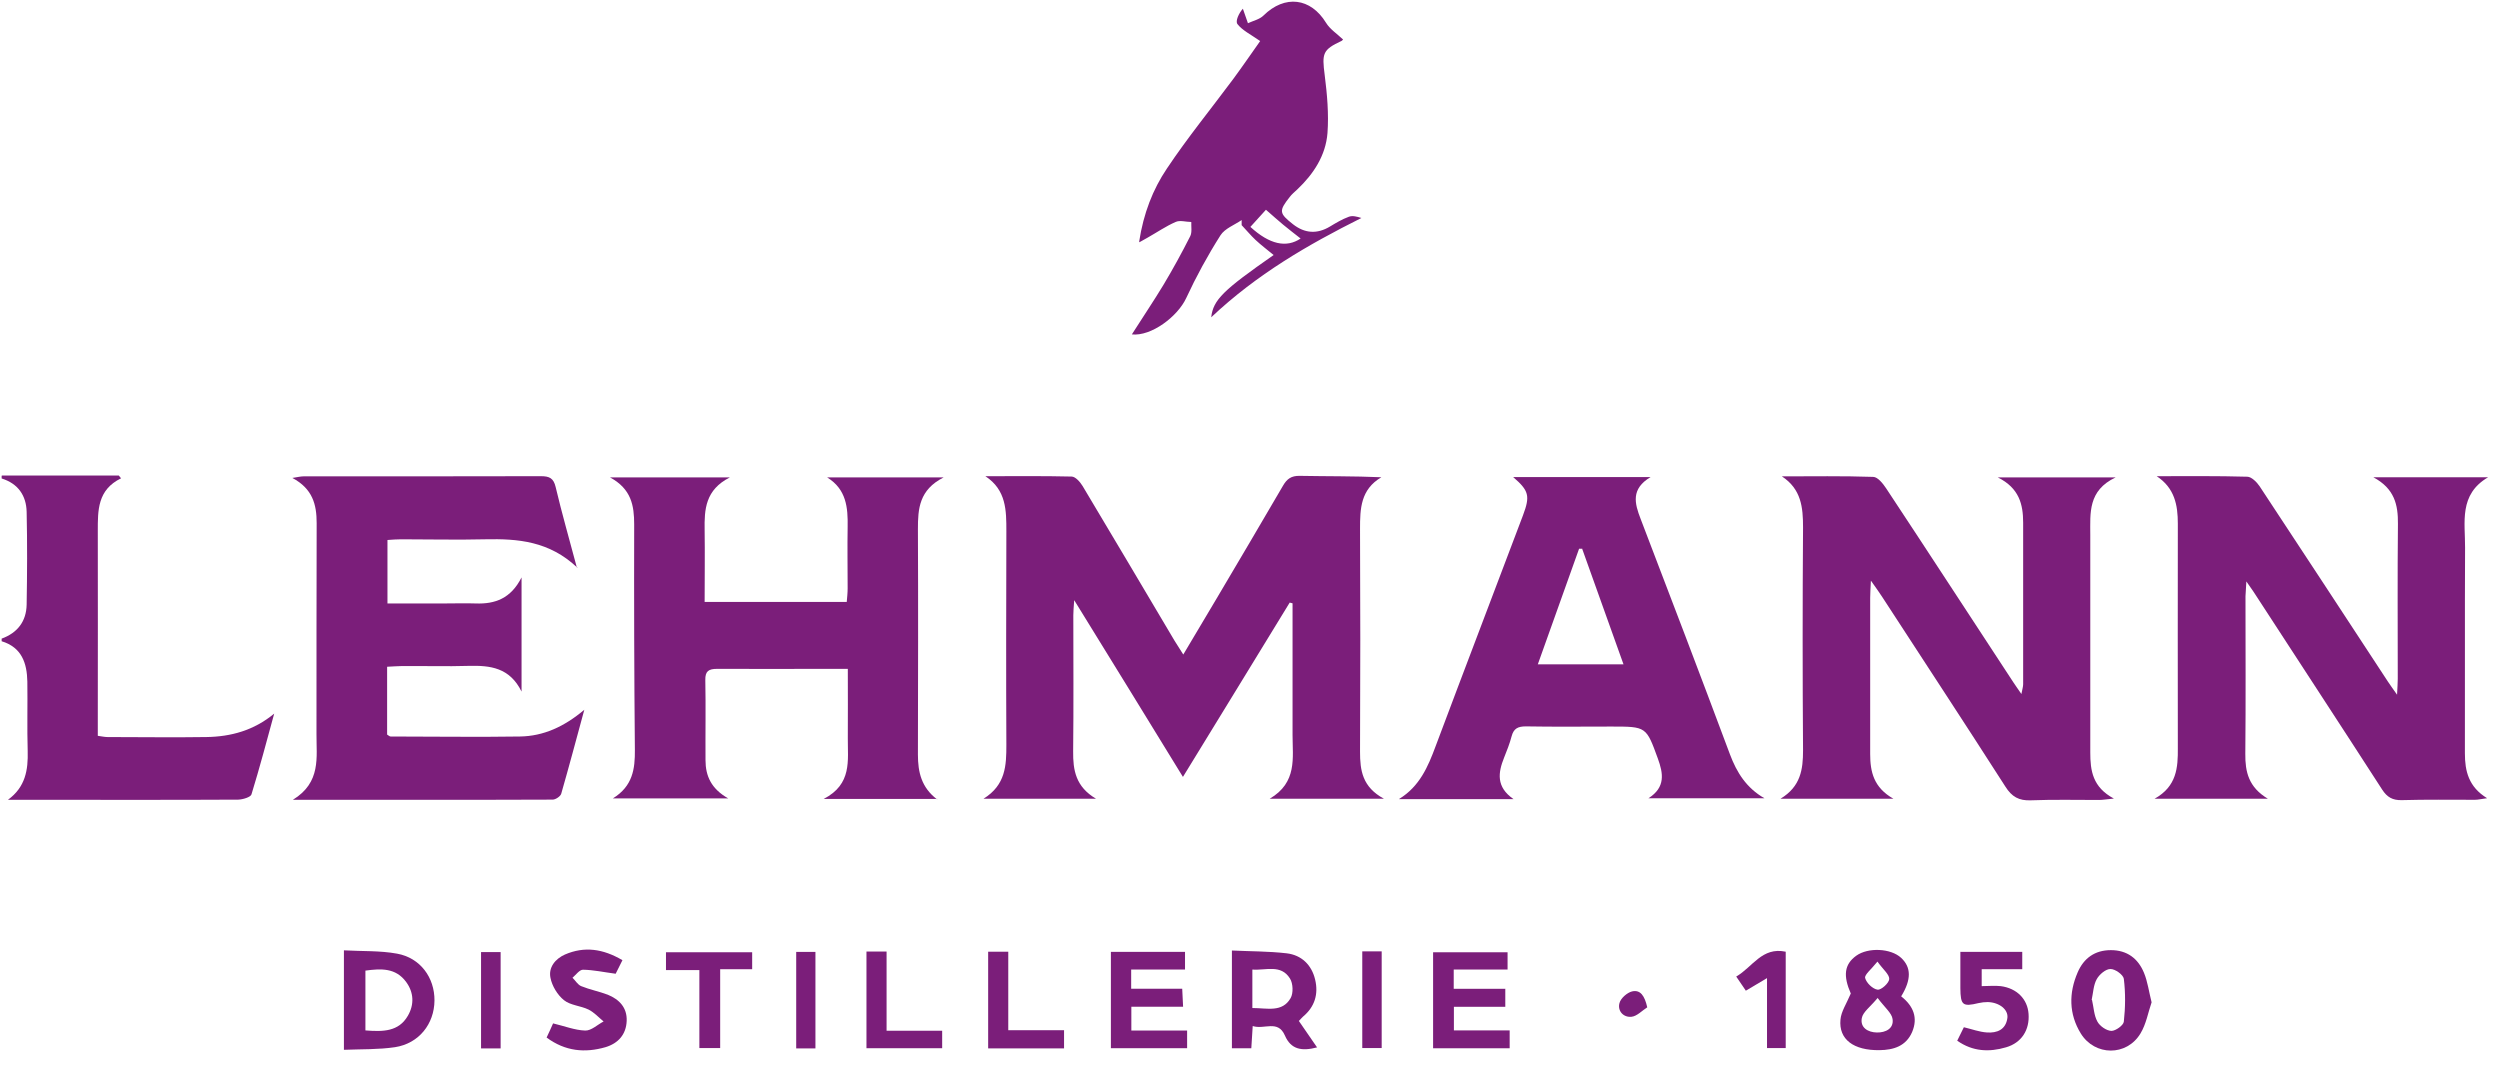 <svg width="143" height="61" viewBox="0 0 143 61" fill="none" xmlns="http://www.w3.org/2000/svg">
<path d="M0.114 27.199H6.794C6.834 27.249 6.884 27.309 6.924 27.359C5.574 28.019 5.594 29.189 5.594 30.379C5.604 33.989 5.594 37.609 5.594 41.219C5.594 41.499 5.594 41.769 5.594 42.089C5.814 42.119 5.984 42.159 6.154 42.159C8.034 42.159 9.924 42.189 11.804 42.159C13.214 42.139 14.524 41.779 15.684 40.819C15.264 42.359 14.854 43.909 14.384 45.439C14.334 45.599 13.894 45.729 13.634 45.739C9.944 45.759 6.254 45.749 2.564 45.749C1.864 45.749 1.154 45.749 0.454 45.749C1.454 45.019 1.614 44.049 1.584 42.959C1.544 41.639 1.584 40.309 1.564 38.989C1.544 37.929 1.244 37.029 0.094 36.679V36.529C1.004 36.199 1.504 35.539 1.524 34.589C1.554 32.819 1.564 31.049 1.524 29.279C1.504 28.349 1.034 27.659 0.094 27.369V27.219L0.114 27.199Z" fill="#7B1E7A"/>
<path d="M73.764 34.479C71.754 37.759 69.754 41.039 67.664 44.439C65.594 41.069 63.584 37.789 61.444 34.329C61.414 34.769 61.394 34.979 61.394 35.189C61.394 37.789 61.414 40.379 61.384 42.979C61.374 44.049 61.524 44.999 62.694 45.689H56.254C57.534 44.899 57.564 43.769 57.564 42.609C57.544 38.539 57.554 34.469 57.564 30.389C57.564 29.199 57.564 28.029 56.364 27.239C58.004 27.239 59.654 27.219 61.294 27.259C61.514 27.259 61.784 27.569 61.924 27.799C63.684 30.739 65.434 33.699 67.184 36.649C67.324 36.879 67.474 37.109 67.684 37.439C68.354 36.309 68.974 35.269 69.594 34.229C70.864 32.079 72.134 29.939 73.384 27.789C73.614 27.389 73.864 27.209 74.344 27.219C75.884 27.249 77.424 27.229 79.014 27.299C77.824 27.999 77.794 29.099 77.794 30.249C77.814 34.499 77.814 38.749 77.794 42.999C77.794 44.069 77.924 45.019 79.164 45.689H72.624C74.214 44.759 73.934 43.349 73.934 42.039C73.934 39.769 73.934 37.509 73.934 35.239V34.509C73.884 34.499 73.824 34.479 73.774 34.469L73.764 34.479Z" fill="#7B1E7A"/>
<path d="M107.014 33.218C106.994 33.698 106.974 33.948 106.974 34.198C106.974 37.178 106.974 40.158 106.974 43.128C106.974 44.148 107.174 45.048 108.304 45.688H101.844C103.004 44.988 103.134 44.008 103.134 42.918C103.104 38.668 103.104 34.418 103.134 30.168C103.134 29.018 103.034 27.978 101.924 27.248C103.664 27.248 105.404 27.218 107.144 27.278C107.404 27.278 107.704 27.658 107.884 27.928C110.324 31.618 112.734 35.328 115.164 39.028C115.284 39.218 115.424 39.398 115.624 39.698C115.674 39.428 115.724 39.278 115.724 39.138C115.724 36.058 115.724 32.978 115.724 29.898C115.724 28.858 115.504 27.918 114.274 27.308H121.014C119.424 28.058 119.564 29.348 119.564 30.588C119.564 34.738 119.564 38.888 119.564 43.038C119.564 44.078 119.694 45.028 120.914 45.678C120.484 45.718 120.274 45.758 120.064 45.758C118.764 45.758 117.464 45.728 116.174 45.778C115.484 45.808 115.074 45.578 114.704 44.988C112.384 41.368 110.024 37.778 107.684 34.178C107.524 33.928 107.344 33.678 107.034 33.238L107.014 33.218Z" fill="#7B1E7A"/>
<path d="M123.372 27.238C125.102 27.238 126.822 27.218 128.542 27.268C128.782 27.268 129.092 27.578 129.252 27.818C131.702 31.528 134.142 35.258 136.582 38.978C136.712 39.178 136.862 39.378 137.112 39.738C137.132 39.308 137.152 39.068 137.152 38.828C137.152 35.878 137.132 32.928 137.162 29.968C137.172 28.878 136.972 27.948 135.752 27.298H142.322C140.632 28.288 141.012 29.878 141.002 31.328C140.982 35.248 141.002 39.168 140.992 43.088C140.992 44.108 141.202 45.008 142.262 45.658C141.932 45.698 141.752 45.748 141.572 45.748C140.172 45.748 138.772 45.728 137.372 45.768C136.852 45.778 136.542 45.598 136.262 45.168C133.822 41.388 131.352 37.618 128.902 33.848C128.802 33.698 128.702 33.558 128.492 33.258C128.472 33.638 128.452 33.878 128.442 34.108C128.442 37.108 128.462 40.118 128.432 43.118C128.422 44.158 128.622 45.028 129.722 45.688H123.242C124.512 44.978 124.582 43.908 124.572 42.788C124.562 38.508 124.572 34.238 124.572 29.958C124.572 28.888 124.392 27.918 123.362 27.238H123.372Z" fill="#7B1E7A"/>
<path d="M53.624 45.699H47.115C48.755 44.849 48.484 43.489 48.495 42.229C48.505 40.939 48.495 39.649 48.495 38.259C48.025 38.259 47.654 38.259 47.275 38.259C45.184 38.259 43.105 38.269 41.014 38.259C40.535 38.259 40.334 38.389 40.344 38.899C40.374 40.429 40.345 41.949 40.355 43.479C40.355 44.389 40.684 45.119 41.654 45.669H35.055C36.195 44.969 36.325 43.979 36.315 42.899C36.275 38.599 36.264 34.299 36.275 29.999C36.275 28.919 36.114 27.969 34.895 27.309H41.745C40.344 28.019 40.285 29.139 40.305 30.319C40.325 31.669 40.305 33.009 40.305 34.429H48.434C48.455 34.179 48.485 33.919 48.485 33.649C48.485 32.479 48.465 31.309 48.485 30.139C48.505 29.029 48.414 27.989 47.315 27.309H53.974C52.575 28.019 52.505 29.099 52.505 30.259C52.525 34.559 52.514 38.859 52.505 43.169C52.505 44.169 52.705 45.039 53.594 45.719L53.624 45.699Z" fill="#7B1E7A"/>
<path d="M33.033 32.478C31.423 30.948 29.623 30.808 27.753 30.848C26.153 30.888 24.543 30.848 22.943 30.848C22.693 30.848 22.453 30.868 22.163 30.888V34.518C23.263 34.518 24.323 34.518 25.383 34.518C25.993 34.518 26.603 34.498 27.213 34.518C28.313 34.558 29.223 34.238 29.833 33.028V39.558C29.153 38.178 28.033 38.058 26.813 38.088C25.543 38.128 24.273 38.088 22.993 38.098C22.723 38.098 22.453 38.128 22.143 38.138V42.018C22.213 42.058 22.283 42.128 22.343 42.128C24.813 42.128 27.283 42.168 29.743 42.128C31.073 42.108 32.263 41.578 33.423 40.598C32.953 42.328 32.543 43.868 32.103 45.398C32.063 45.548 31.783 45.738 31.613 45.738C26.753 45.758 21.893 45.748 16.753 45.748C18.383 44.748 18.093 43.308 18.103 41.978C18.103 37.958 18.103 33.938 18.113 29.918C18.113 28.858 17.883 27.958 16.723 27.338C17.043 27.288 17.203 27.248 17.353 27.248C21.883 27.248 26.413 27.248 30.943 27.238C31.423 27.238 31.663 27.348 31.783 27.858C32.133 29.338 32.553 30.798 33.003 32.488L33.033 32.478Z" fill="#7B1E7A"/>
<path d="M80.033 45.699C81.203 44.979 81.683 43.859 82.123 42.669C83.773 38.269 85.454 33.879 87.114 29.479C87.534 28.359 87.454 28.069 86.553 27.289H94.413C93.273 27.969 93.503 28.799 93.843 29.679C95.563 34.169 97.273 38.649 98.953 43.149C99.343 44.189 99.894 45.069 100.923 45.659H94.293C95.284 45.029 95.133 44.229 94.833 43.399C94.163 41.559 94.174 41.559 92.174 41.559C90.543 41.559 88.913 41.579 87.283 41.549C86.823 41.549 86.583 41.669 86.463 42.119C86.353 42.539 86.193 42.939 86.033 43.339C85.693 44.189 85.563 45.009 86.573 45.709H80.023L80.033 45.699ZM90.513 31.389C90.453 31.389 90.383 31.389 90.323 31.389C89.543 33.569 88.763 35.749 87.963 37.999H92.864C92.064 35.769 91.283 33.579 90.503 31.399L90.513 31.389Z" fill="#7B1E7A"/>
<path d="M65.162 13.809C65.412 12.198 65.942 10.838 66.742 9.648C67.922 7.878 69.272 6.228 70.542 4.518C71.102 3.758 71.642 2.968 72.082 2.348C71.522 1.958 71.062 1.738 70.782 1.378C70.652 1.208 70.862 0.758 71.092 0.498C71.192 0.778 71.282 1.048 71.382 1.328C71.682 1.188 72.052 1.108 72.272 0.888C73.492 -0.312 74.972 -0.132 75.852 1.308C76.072 1.668 76.472 1.928 76.822 2.258C76.822 2.258 76.792 2.308 76.742 2.338C75.652 2.848 75.612 3.049 75.772 4.288C75.912 5.388 76.012 6.519 75.932 7.609C75.832 8.889 75.142 9.948 74.202 10.838C74.052 10.979 73.892 11.108 73.772 11.268C73.142 12.069 73.162 12.198 73.962 12.829C74.636 13.355 75.339 13.399 76.072 12.959C76.422 12.748 76.772 12.539 77.152 12.399C77.362 12.319 77.622 12.389 77.872 12.469C74.812 13.998 71.892 15.688 69.282 18.148C69.392 17.148 69.982 16.588 72.852 14.588C72.492 14.289 72.142 14.028 71.822 13.729C71.542 13.469 71.292 13.159 71.022 12.879C71.022 12.778 71.022 12.678 71.022 12.588C70.612 12.868 70.062 13.069 69.812 13.459C69.082 14.608 68.422 15.818 67.852 17.048C67.362 18.108 65.852 19.248 64.742 19.128C65.352 18.169 65.972 17.248 66.542 16.308C67.092 15.389 67.602 14.459 68.082 13.508C68.192 13.289 68.132 12.969 68.142 12.698C67.842 12.698 67.492 12.579 67.242 12.698C66.692 12.938 66.182 13.289 65.652 13.588C65.542 13.649 65.432 13.709 65.172 13.858L65.162 13.809ZM74.402 13.649C74.022 13.348 73.702 13.108 73.392 12.848C73.092 12.598 72.802 12.338 72.412 11.998C72.122 12.319 71.822 12.649 71.522 12.979C72.616 13.979 73.576 14.198 74.402 13.639V13.649Z" fill="#7B1E7A"/>
<path d="M75.345 59.909C74.465 60.139 73.845 60.039 73.495 59.229C73.095 58.309 72.315 58.909 71.655 58.689C71.625 59.169 71.605 59.539 71.575 59.959H70.465V54.369C71.495 54.419 72.555 54.409 73.595 54.529C74.445 54.629 75.025 55.189 75.225 56.029C75.425 56.859 75.205 57.589 74.535 58.149C74.465 58.209 74.405 58.289 74.295 58.399C74.635 58.889 74.955 59.359 75.335 59.909H75.345ZM71.635 57.659C72.485 57.659 73.345 57.929 73.825 57.089C73.985 56.809 73.965 56.249 73.785 55.969C73.265 55.139 72.405 55.519 71.635 55.459V57.659Z" fill="#7B1E7A"/>
<path d="M19.672 60.049V54.359C20.712 54.419 21.732 54.369 22.712 54.549C24.042 54.789 24.862 55.919 24.852 57.229C24.842 58.569 23.962 59.689 22.592 59.899C21.652 60.039 20.682 60.009 19.672 60.049ZM20.892 58.939C21.902 59.019 22.802 59.019 23.332 58.099C23.702 57.459 23.672 56.769 23.232 56.169C22.632 55.349 21.782 55.399 20.902 55.519V58.939H20.892Z" fill="#7B1E7A"/>
<path d="M86.103 56.549V57.589H83.163V58.939H86.353V59.959H81.973V54.469H86.233V55.459H83.153V56.559H86.113L86.103 56.549Z" fill="#7B1E7A"/>
<path d="M63.543 54.447H67.783V55.458H64.703V56.557H67.623C67.643 56.917 67.653 57.208 67.673 57.587H64.713V58.947H67.903V59.958H63.543V54.438V54.447Z" fill="#7B1E7A"/>
<path d="M108.745 56.989C109.455 57.549 109.715 58.219 109.375 59.029C109.025 59.839 108.315 60.059 107.505 60.069C106.035 60.089 105.165 59.459 105.275 58.319C105.315 57.859 105.615 57.419 105.865 56.829C105.425 55.819 105.485 55.169 106.175 54.669C106.855 54.179 108.155 54.239 108.745 54.789C109.325 55.329 109.335 56.029 108.755 56.979L108.745 56.989ZM107.405 57.079C106.965 57.609 106.555 57.889 106.495 58.239C106.395 58.779 106.845 59.049 107.355 59.059C107.865 59.069 108.335 58.829 108.255 58.289C108.205 57.939 107.815 57.639 107.405 57.089V57.079ZM107.385 55.009C107.035 55.449 106.645 55.749 106.685 55.939C106.755 56.219 107.115 56.569 107.395 56.609C107.605 56.639 108.055 56.229 108.065 55.999C108.075 55.739 107.715 55.459 107.395 55.009H107.385Z" fill="#7B1E7A"/>
<path d="M35.606 54.918C35.436 55.258 35.306 55.518 35.216 55.698C34.536 55.608 33.946 55.478 33.346 55.468C33.146 55.468 32.946 55.758 32.746 55.928C32.916 56.088 33.046 56.328 33.246 56.408C33.736 56.608 34.266 56.708 34.766 56.898C35.426 57.168 35.876 57.638 35.846 58.398C35.816 59.168 35.366 59.678 34.636 59.898C33.456 60.238 32.336 60.138 31.266 59.348C31.406 59.058 31.526 58.788 31.636 58.538C32.276 58.688 32.876 58.928 33.476 58.948C33.826 58.958 34.176 58.608 34.526 58.428C34.246 58.198 33.986 57.908 33.666 57.748C33.216 57.528 32.626 57.508 32.256 57.208C31.886 56.908 31.576 56.398 31.486 55.928C31.366 55.338 31.756 54.848 32.316 54.598C33.426 54.118 34.486 54.268 35.596 54.918H35.606Z" fill="#7B1E7A"/>
<path d="M123.073 57.328C122.873 57.908 122.763 58.578 122.433 59.118C121.643 60.428 119.823 60.408 119.023 59.118C118.333 57.998 118.333 56.798 118.843 55.618C119.193 54.808 119.823 54.348 120.743 54.348C121.663 54.348 122.293 54.818 122.633 55.638C122.843 56.138 122.913 56.708 123.073 57.338V57.328ZM119.663 57.198C119.763 57.628 119.773 58.078 119.973 58.438C120.113 58.698 120.493 58.958 120.773 58.968C121.013 58.968 121.463 58.648 121.483 58.438C121.573 57.628 121.583 56.798 121.483 55.988C121.453 55.758 120.983 55.418 120.713 55.428C120.443 55.428 120.083 55.738 119.933 56.008C119.743 56.348 119.733 56.778 119.643 57.198H119.663Z" fill="#7B1E7A"/>
<path d="M112.143 54.447H115.673V55.438H113.353V56.407C113.743 56.407 114.093 56.367 114.443 56.407C115.363 56.528 115.973 57.148 116.033 57.987C116.103 58.898 115.643 59.648 114.743 59.907C113.793 60.188 112.843 60.157 111.953 59.528C112.083 59.258 112.213 59.008 112.333 58.758C112.793 58.867 113.213 59.028 113.653 59.057C114.233 59.097 114.733 58.898 114.823 58.227C114.883 57.748 114.363 57.337 113.703 57.318C113.533 57.318 113.343 57.337 113.173 57.377C112.263 57.597 112.143 57.498 112.133 56.528C112.133 55.847 112.133 55.167 112.133 54.438L112.143 54.447Z" fill="#7B1E7A"/>
<path d="M43.024 54.459V55.439H41.194V59.949H40.004V55.489H38.094V54.469H43.024V54.459Z" fill="#7B1E7A"/>
<path d="M49.562 54.428H50.712V58.958H53.892V59.958H49.562V54.428Z" fill="#7B1E7A"/>
<path d="M60.864 59.968H56.523V54.438H57.673V58.928H60.864V59.958V59.968Z" fill="#7B1E7A"/>
<path d="M101.073 55.948C100.563 56.248 100.243 56.448 99.862 56.668C99.692 56.418 99.532 56.178 99.312 55.858C100.252 55.318 100.783 54.148 102.143 54.438V59.948H101.073V55.948Z" fill="#7B1E7A"/>
<path d="M28.636 54.459V59.969H27.516V54.459H28.636Z" fill="#7B1E7A"/>
<path d="M46.643 59.969H45.543V54.449H46.643V59.969Z" fill="#7B1E7A"/>
<path d="M77.922 54.418H79.032V59.948H77.922V54.418Z" fill="#7B1E7A"/>
<path d="M94.223 57.619C93.923 57.809 93.633 58.129 93.323 58.159C92.863 58.209 92.513 57.829 92.633 57.379C92.703 57.099 93.073 56.779 93.353 56.709C93.833 56.599 94.073 56.959 94.223 57.619Z" fill="#7B1E7A"/>
</svg>
